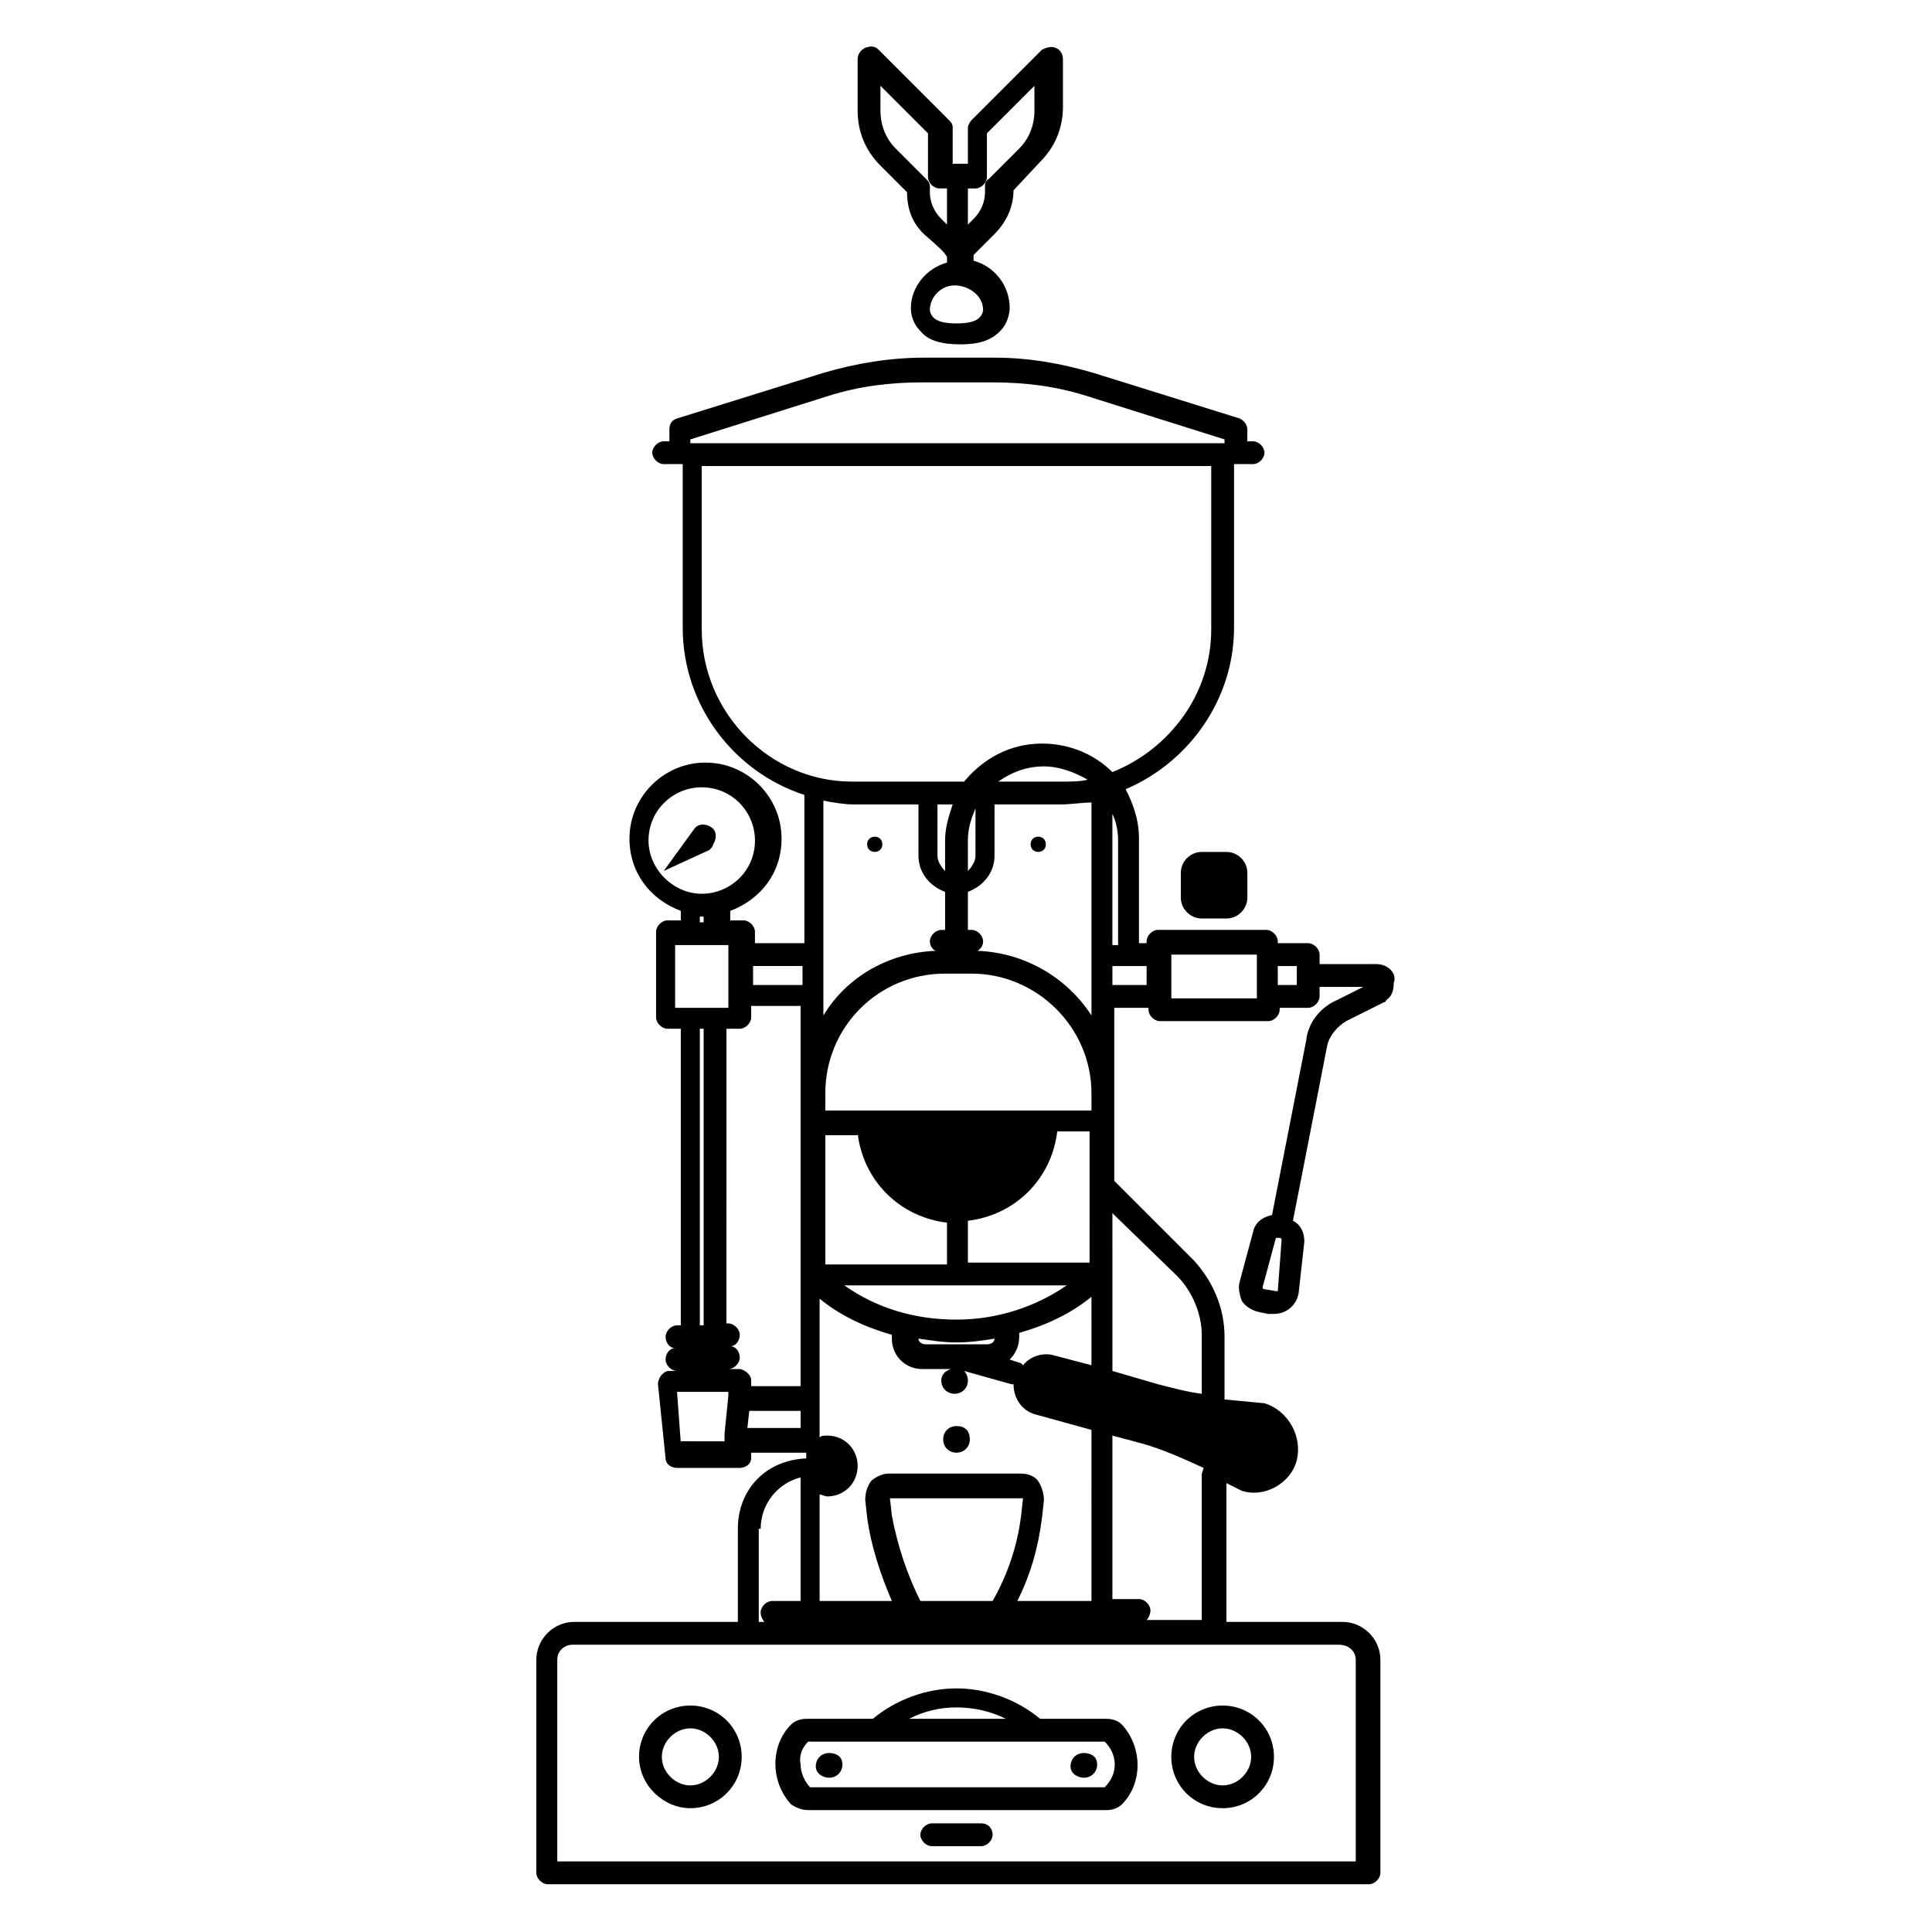 <?xml version="1.0" encoding="UTF-8"?>
<!-- Uploaded to: SVG Repo, www.svgrepo.com, Generator: SVG Repo Mixer Tools -->
<svg fill="#000000" width="800px" height="800px" version="1.1" viewBox="144 144 512 512" xmlns="http://www.w3.org/2000/svg">
 <g>
  <path d="m358.18 623.69h79.098c1.512 0 3.023-0.504 4.031-1.512 5.543-5.543 5.543-15.113 0-21.16-1.008-1.008-2.519-1.512-4.031-1.512h-17.633c-6.047-5.039-14.105-8.062-22.168-8.062s-16.121 3.023-22.168 8.062h-17.633c-1.512 0-3.023 0.504-4.031 1.512-5.543 5.543-5.543 15.113 0 21.16 1.512 1.008 3.023 1.512 4.535 1.512zm39.297-27.207c4.535 0 9.07 1.008 13.098 3.023h-25.695c4.031-2.016 8.062-3.023 12.598-3.023zm-39.297 9.07h78.594c3.527 3.527 3.527 8.566 0 12.09h-78.09c-1.512-1.512-2.519-4.031-2.519-6.047-0.504-2.519 0.504-4.535 2.016-6.043z"/>
  <path d="m404.03 627.21h-13.098c-1.512 0-3.023 1.512-3.023 3.023s1.512 3.023 3.023 3.023h13.098c1.512 0 3.023-1.512 3.023-3.023s-1.008-3.023-3.023-3.023z"/>
  <path d="m326.95 623.19c7.559 0 13.602-6.047 13.602-13.602 0-7.559-6.047-13.602-13.602-13.602-7.559 0-13.602 6.047-13.602 13.602 0 7.555 6.551 13.602 13.602 13.602zm0-21.16c4.031 0 7.559 3.527 7.559 7.559s-3.527 7.559-7.559 7.559-7.559-3.527-7.559-7.559c0.004-4.031 3.527-7.559 7.559-7.559z"/>
  <path d="m468.01 623.19c7.559 0 13.602-6.047 13.602-13.602 0-7.559-6.047-13.602-13.602-13.602-7.559 0-13.602 6.047-13.602 13.602 0 7.555 6.047 13.602 13.602 13.602zm0-21.16c4.031 0 7.559 3.527 7.559 7.559s-3.527 7.559-7.559 7.559c-4.031-0.004-7.555-3.531-7.555-7.562 0-4.027 3.523-7.555 7.555-7.555z"/>
  <path d="m332.99 367.75c1.008-1.512 1.008-3.527-0.504-4.535s-3.527-1.008-4.535 0.504l-8.059 11.086 12.09-5.543c0.504-0.504 1.008-1.008 1.008-1.512z"/>
  <path d="m377.83 367.75c0 2.688-4.031 2.688-4.031 0s4.031-2.688 4.031 0"/>
  <path d="m421.16 367.75c0 2.688-4.031 2.688-4.031 0s4.031-2.688 4.031 0"/>
  <path d="m462.47 369.77c-3.023 0-5.543 2.519-5.543 5.543v6.551c0 3.023 2.519 5.543 5.543 5.543h6.551c3.023 0 5.543-2.519 5.543-5.543v-6.551c0-3.023-2.519-5.543-5.543-5.543z"/>
  <path d="m508.82 399.5h-15.113v-2.519c0-1.512-1.512-3.023-3.023-3.023h-8.062v-0.504c0-1.512-1.512-3.023-3.023-3.023h-28.719c-1.512 0-3.023 1.512-3.023 3.023v0.504h-2.016v-27.711c0-5.039-1.512-9.07-3.527-13.098 16.625-7.055 28.719-23.68 28.719-42.824v-43.328h5.039c1.512 0 3.023-1.512 3.023-3.023s-1.512-3.023-3.023-3.023h-1.512v-3.023c0-1.512-1.008-2.519-2.016-3.023l-38.793-12.09c-8.566-2.519-17.129-4.031-26.199-4.031h-18.641c-9.07 0-18.137 1.512-26.703 4.031l-38.793 12.09c-1.512 0.504-2.016 1.512-2.016 3.023v3.023h-1.512c-1.512 0-3.023 1.512-3.023 3.023s1.512 3.023 3.023 3.023h5.039v43.328c0 20.656 13.602 38.289 32.242 44.336v39.297h-13.098v-3.023c0-1.512-1.512-3.023-3.023-3.023h-3.527v-2.519c8.062-3.023 13.602-10.078 13.602-19.145 0-11.082-9.07-20.152-20.152-20.152s-20.152 9.07-20.152 20.152c0 9.07 5.543 16.121 13.602 19.145v2.519h-3.527c-1.512 0-3.023 1.512-3.023 3.023v22.672c0 1.512 1.512 3.023 3.023 3.023h3.527v78.594h-1.008c-1.512 0-3.023 1.512-3.023 3.023 0 1.512 1.008 3.023 2.519 3.023-1.512 0-2.519 1.512-2.519 3.023 0 1.512 1.512 3.023 3.023 3.023h-2.016c-1.008 0-1.512 0.504-2.016 1.008-0.504 0.504-1.008 1.512-1.008 2.519l2.016 19.648c0 1.512 1.512 2.519 3.023 2.519h16.625c1.512 0 3.023-1.008 3.023-2.519v-1.512h14.609v1.512c-11.074 0.5-18.125 8.562-18.125 18.637v24.688h-43.328c-5.543 0-10.078 4.535-10.078 10.078v56.426c0 1.512 1.512 3.023 3.023 3.023h217.64c1.512 0 3.023-1.512 3.023-3.023v-56.426c0-5.543-4.535-10.078-10.078-10.078h-30.73v-36.777l4.031 2.016c6.047 2.016 13.098-2.016 14.609-8.062 1.512-6.047-2.016-13.098-8.562-15.113l-10.578-1.008v-0.504-16.121c0-7.559-3.023-14.609-8.062-20.152l-21.16-21.16v-45.848h9.07v0.504c0 1.512 1.512 3.023 3.023 3.023h28.719c1.512 0 3.023-1.512 3.023-3.023v-0.504h7.551c1.512 0 3.023-1.512 3.023-3.023v-2.519h11.586l-7.055 3.527c-4.535 2.016-7.559 6.047-8.062 10.578l-9.07 46.352c-2.519 0.504-4.535 2.016-5.039 4.535l-3.527 13.098c-0.504 1.512 0 3.527 0.504 5.039 1.008 1.512 2.519 2.519 4.535 3.023l2.519 0.504h1.512c3.527 0 6.047-2.519 6.551-5.543l1.512-13.602c0-2.519-1.008-4.535-3.023-5.543l9.07-46.352c0.504-2.519 2.519-5.039 5.039-6.551l10.078-5.039s0.504 0 0.504-0.504c1.512-1.008 2.016-2.519 2.016-4.535 1.008-2.512-1.512-5.031-4.535-5.031zm-70.027-5.543v-34.258c1.008 2.016 1.512 4.535 1.512 7.055v27.711l-1.512-0.004zm-6.047 174.32h-19.145c3.527-7.055 5.543-14.105 6.551-22.168l0.504-4.535c0-1.512-0.504-3.527-1.512-5.039-1.008-1.512-3.023-2.016-4.535-2.016h-35.266c-1.512 0-3.527 1.008-4.535 2.016-1.008 1.512-1.512 3.023-1.512 5.039l0.504 4.535c1.008 7.559 3.527 15.113 6.551 22.168h-19.145v-28.215c0.504 0 1.512 0.504 2.016 0.504 4.535 0 8.062-3.527 8.062-8.062s-3.527-8.062-8.062-8.062c-1.008 0-1.512 0-2.016 0.504v-36.777c5.543 4.535 12.09 7.559 19.145 9.574v1.008c0 4.535 3.527 8.062 8.062 8.062h7.559c-1.512 0.504-2.519 1.512-2.519 3.023 0 2.016 1.512 3.527 3.527 3.527s3.527-1.512 3.527-3.527c0-1.008-0.504-2.016-1.008-2.519l12.594 3.527h0.504c0 3.527 2.016 7.055 6.047 8.062l14.609 4.031v1.008l-0.004 44.332zm-30.23-210.09v12.594c0 1.512-1.008 3.023-2.016 4.031v-8.062c0.004-3.527 1.012-6.043 2.016-8.562zm-10.074-1.008h4.031c-1.008 3.023-2.016 6.047-2.016 9.574v8.062c-1.008-1.008-2.016-2.519-2.016-4.031zm9.07 44.84c17.129 0 31.738 14.105 31.738 31.738v4.535h-70.535v-4.535c0-17.633 14.105-31.738 31.738-31.738zm4.027 98.242h-16.121c-1.008 0-2.016-0.504-2.016-1.512 3.527 0.504 6.551 1.008 10.078 1.008 3.527 0 7.055-0.504 10.078-1.008-0.004 1.008-1.012 1.512-2.019 1.512zm-8.059-6.551c-11.082 0-21.16-3.023-29.727-9.07h58.945c-8.059 5.543-18.137 9.07-29.219 9.07zm-26.199-49.375c1.512 12.594 11.082 22.168 23.68 23.68v11.082h-32.242v-34.258h8.562zm61.465 34.262h-32.242v-11.082c12.594-1.512 22.168-11.082 23.68-23.68h8.566zm-44.84 89.676c-3.527-7.055-6.047-14.609-7.559-22.672l-0.5-4.531h35.266l-0.504 4.535c-1.008 8.062-3.527 15.617-7.559 22.672zm35.77-64.988c-3.023-1.008-6.551 0-8.566 2.519l-0.504-0.504-3.023-1.008c1.512-1.512 2.519-3.527 2.519-6.047v-1.008c7.055-2.016 13.602-5.039 19.145-9.574l0.004 18.137zm-20.656-107.31c1.008-0.504 1.512-1.512 1.512-2.519 0-1.512-1.512-3.023-3.023-3.023h-1.008v-10.078c4.031-1.512 7.055-5.039 7.055-9.574v-13.602l17.633 0.004c2.519 0 5.543-0.504 8.062-0.504v56.426c-6.551-10.078-17.633-16.625-30.23-17.129zm5.543-44.84c3.527-2.519 7.559-4.031 12.09-4.031 4.031 0 8.062 1.512 11.586 3.527-2.016 0.504-4.535 0.504-7.055 0.504zm-81.617-90.688 36.777-11.586c8.062-2.519 16.121-3.527 24.688-3.527h18.641c8.566 0 16.625 1.008 24.688 3.527l36.777 11.586v1.008h-141.57zm3.023 50.383v-43.328h135.02v43.328c0 17.129-11.082 31.738-26.199 37.785-4.535-4.535-11.082-7.559-18.641-7.559-8.566 0-15.617 4.031-20.656 10.078h-29.727c-21.66 0-39.797-18.137-39.797-40.305zm40.305 46.352h17.129v13.602c0 4.535 3.023 8.062 7.055 9.574v10.078h-1.008c-1.512 0-3.023 1.512-3.023 3.023 0 1.008 0.504 2.016 1.512 2.519-12.594 0.504-23.68 7.055-29.727 17.129v-56.934c2.519 0.504 5.543 1.008 8.062 1.008zm-26.703 42.824h13.098l0.004 5.035h-13.098zm-27.707-33.254c0-8.062 6.551-14.105 14.105-14.105 8.062 0 14.105 6.551 14.105 14.105 0 8.062-6.551 14.105-14.105 14.105-7.559 0.004-14.105-6.547-14.105-14.105zm13.602 20.152c0.504 0 0.504 0 0 0h1.008v1.512h-1.008zm-6.551 7.559h14.109v16.625h-14.109zm6.551 22.168h1.008v78.594h-1.008zm-5.039 109.83-1.008-13.602h13.602v0.504 0.504l-1.008 10.078v2.016l-11.586-0.004zm31.742-4.027h-14.105l0.504-4.535h13.602zm-13.102-11.086v-1.008c0-1.008 0-1.512-1.008-2.519-0.504-0.504-1.512-1.008-2.016-1.008h-3.023c1.512 0 3.023-1.512 3.023-3.023s-1.008-3.023-2.519-3.023c1.512 0 2.519-1.512 2.519-3.023s-1.512-3.023-3.023-3.023h-0.504l0.004-78.086h3.527c1.512 0 3.023-1.512 3.023-3.023v-3.023h13.098v100.76zm2.519 37.785c0-6.551 4.535-12.09 10.578-13.602v32.746h-7.559c-1.512 0-3.023 1.512-3.023 3.023 0 1.008 0.504 2.016 1.008 2.519h-1.512l0.004-24.688zm157.7 34.766v53.402h-211.6v-53.402c0-2.519 2.016-4.031 4.031-4.031h203.04c3.023 0 4.535 2.016 4.535 4.031zm-40.809-48.871v38.289h-14.609c0.504-0.504 1.008-1.512 1.008-2.519 0-1.512-1.512-3.023-3.023-3.023h-7.055v-43.328l7.559 2.016c5.543 1.512 11.082 4.031 16.625 6.551-0.504 1.512-0.504 1.512-0.504 2.016zm-6.551-52.898c4.031 4.031 6.551 10.078 6.551 15.617v15.617c-4.031-0.504-7.559-1.512-11.586-2.519l-12.09-3.527v-1.008-25.695l-0.004-15.113zm-17.129-77.086v-5.035h9.07l-0.004 5.035zm38.289 3.527h-22.672v-11.586h22.672zm10.578-3.527h-5.039l0.004-5.035h5.039zm-5.035 81.113h-0.504l-3.023-0.504c-0.504 0-0.504-0.504-0.504-0.504l3.527-13.098h0.504 0.504c0.504 0 0.504 0.504 0.504 0.504z"/>
  <path d="m384.38 194.95c0 4.535 1.512 8.566 5.039 11.586 3.527 3.023 5.039 4.535 5.543 5.543v1.512c-5.543 1.512-9.574 6.551-9.574 12.09 0 0.504 0 3.527 2.519 6.047 2.016 2.519 5.543 3.527 10.578 3.527 5.039 0 8.062-1.008 10.578-3.527 2.519-2.519 2.519-6.047 2.519-6.047 0-6.047-4.031-11.082-9.574-12.594v-1.512c1.008-1.008 2.519-2.519 5.543-5.543 3.023-3.023 5.039-7.055 5.039-11.586l7.055-7.559c4.031-4.031 6.047-9.07 6.047-14.609v-12.598c0-1.008-0.504-2.519-2.016-3.023-1.008-0.504-2.519 0-3.527 0.504l-18.641 18.641c-0.504 0.504-1.008 1.512-1.008 2.016v9.574h-4.031l0.004-9.57c0-1.008-0.504-1.512-1.008-2.016l-18.641-18.641c-1.008-1.008-2.016-1.008-3.527-0.504-1.008 0.504-2.016 1.512-2.016 3.023v13.602c0 5.543 2.016 10.578 6.047 14.609zm20.152 31.234s0 1.008-1.008 2.016c-1.008 1.008-3.023 1.512-6.047 1.512-3.023 0-5.039-0.504-6.047-1.512-1.008-1.008-1.008-2.016-1.008-2.016 0-3.527 3.023-6.551 6.551-6.551 3.531 0 7.559 2.519 7.559 6.551zm1.008-35.266v-11.59l12.594-12.594 0.004 6.551c0 4.031-1.512 7.559-4.031 10.078l-8.062 8.062c-1.008 0.5-1.008 1.508-1.008 2.012v1.512c0 2.519-1.008 5.039-3.023 7.055-0.504 0.504-1.008 1.008-1.512 1.512l0.004-9.574h2.016c1.508 0 3.019-1.512 3.019-3.023zm-28.211-24.184 12.594 12.594v11.586c0 1.512 1.512 3.023 3.023 3.023h2.016v9.574l-1.512-1.512c-2.016-2.016-3.023-4.535-3.023-7.055v-1.508c0-1.008-0.504-1.512-1.008-2.016l-8.059-8.062c-2.519-2.519-4.031-6.047-4.031-10.078z"/>
  <path d="m397.48 521.92c-2.016 0-3.527 1.512-3.527 3.527s1.512 3.527 3.527 3.527 3.527-1.512 3.527-3.527c0-2.519-1.512-3.527-3.527-3.527z"/>
  <path d="m363.72 615.12c2.016 0 3.527-1.512 3.527-3.527s-1.512-3.023-3.527-3.023-3.527 1.512-3.527 3.527c0.004 2.016 2.016 3.023 3.527 3.023z"/>
  <path d="m431.23 615.12c2.016 0 3.527-1.512 3.527-3.527s-1.512-3.023-3.527-3.023-3.527 1.512-3.527 3.527c0 2.016 2.016 3.023 3.527 3.023z"/>
 </g>
</svg>
